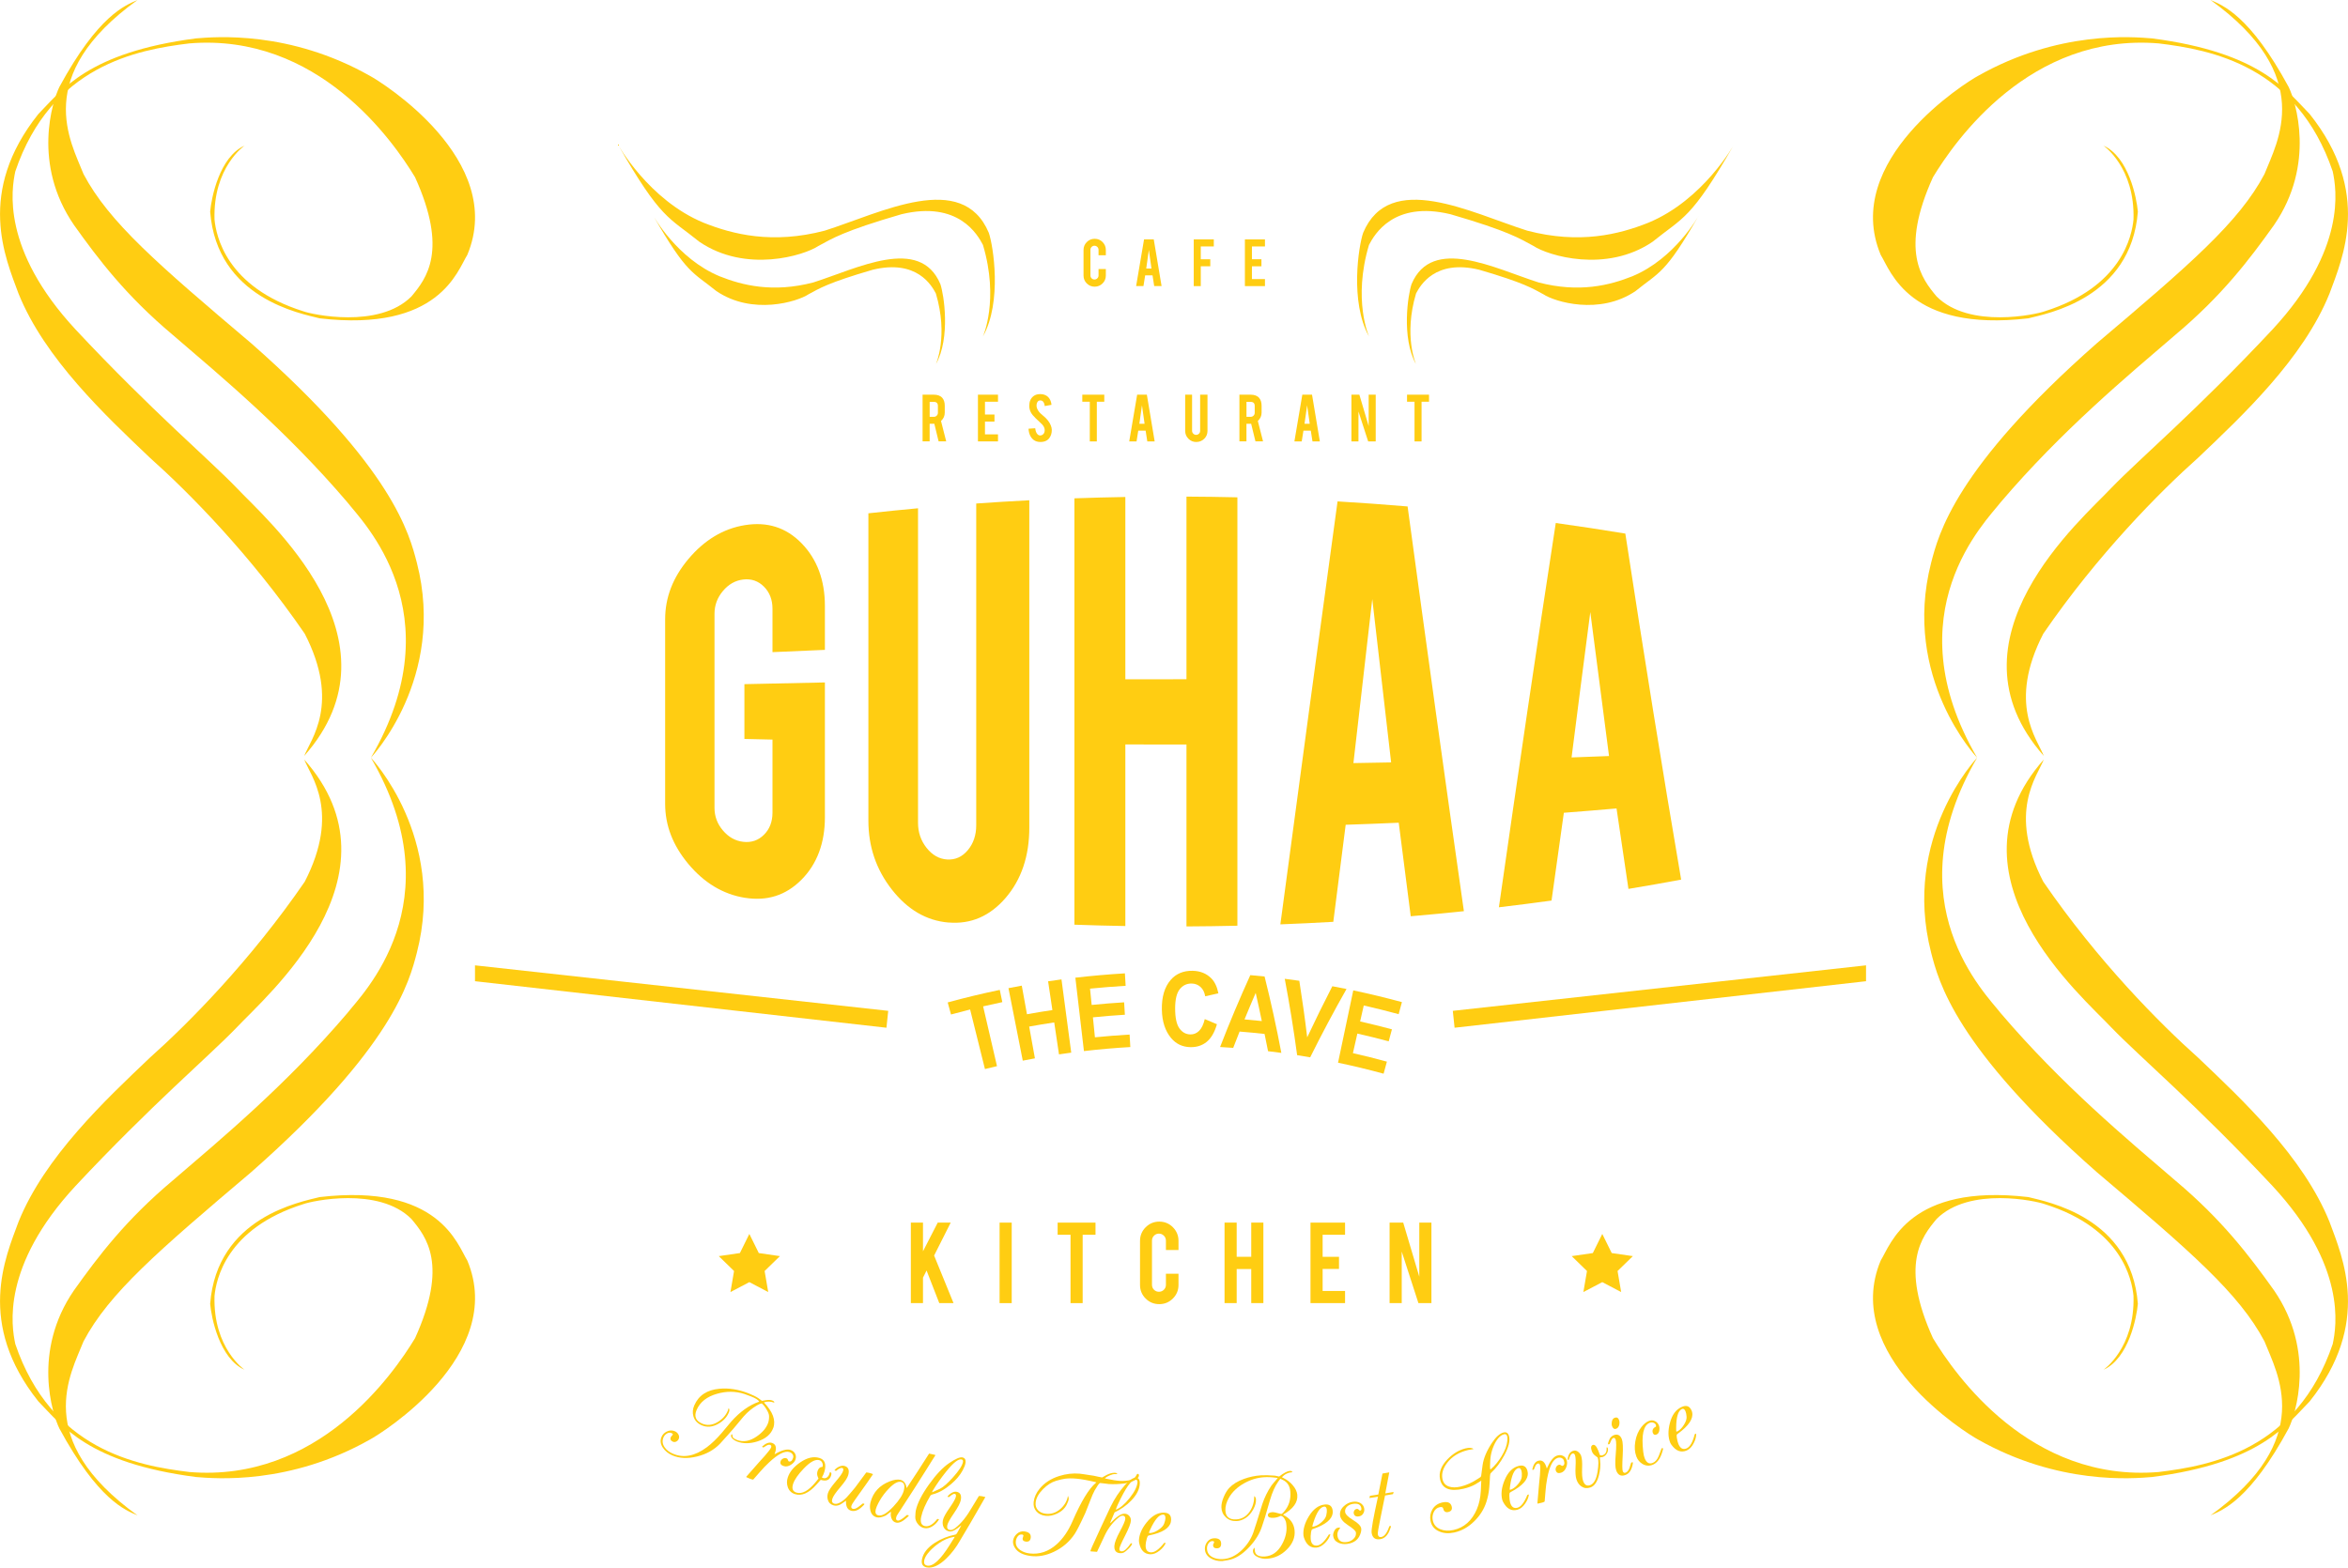 <?xml version="1.0" encoding="UTF-8"?>
<svg xmlns="http://www.w3.org/2000/svg" id="Layer_2" data-name="Layer 2" viewBox="0 0 1054.48 704.23">
  <defs>
    <style>
      .cls-1 {
        fill: #ffcd12;
        stroke-width: 0px;
      }
    </style>
  </defs>
  <g id="Layer_1-2" data-name="Layer 1">
    <g>
      <g>
        <path class="cls-1" d="M441.44,151.13s7.37-16.4,0-41.11c-2.38-4.51-10.93-19.96-36.59-13.78-26.14,7.6-31.13,10.93-37.31,14.26-6.42,4.28-32.55,12.36-53.47-1.9-13.78-11.17-17.11-9.74-36.59-43.72,0,0,13.78,24.95,38.5,35.17,13.07,5.23,30.89,9.74,54.42,3.56,25.43-8.08,61.78-27.21,73.66.95,2.02,5.82,6.06,31.01-2.61,46.57Z"></path>
        <path class="cls-1" d="M420.3,163.66s5.7-12.69,0-31.82c-1.84-3.49-8.46-15.45-28.33-10.67-20.23,5.89-24.1,8.46-28.88,11.04-4.97,3.31-25.2,9.57-41.39-1.47-10.67-8.65-13.24-7.54-28.33-33.85,0,0,10.67,19.31,29.8,27.22,10.12,4.05,23.91,7.54,42.12,2.76,19.68-6.25,47.83-21.06,57.02.74,1.56,4.51,4.69,24-2.02,36.05Z"></path>
      </g>
      <g>
        <path class="cls-1" d="M614.81,151.13s-7.37-16.4,0-41.11c2.38-4.51,10.93-19.96,36.59-13.78,26.14,7.6,31.13,10.93,37.31,14.26,6.42,4.28,32.55,12.36,53.47-1.9,13.78-11.17,17.11-9.74,36.59-43.72,0,0-13.78,24.95-38.5,35.17-13.07,5.23-30.89,9.74-54.42,3.56-25.43-8.08-61.78-27.21-73.66.95-2.02,5.82-6.06,31.01,2.61,46.57Z"></path>
        <path class="cls-1" d="M635.94,163.66s-5.7-12.69,0-31.82c1.84-3.49,8.46-15.45,28.33-10.67,20.23,5.89,24.1,8.46,28.88,11.04,4.97,3.31,25.2,9.57,41.39-1.47,10.67-8.65,13.24-7.54,28.33-33.85,0,0-10.67,19.31-29.8,27.22-10.12,4.05-23.91,7.54-42.12,2.76-19.68-6.25-47.83-21.06-57.02.74-1.56,4.51-4.69,24,2.02,36.05Z"></path>
      </g>
      <g>
        <path class="cls-1" d="M491.63,128.79c-1.4,0-2.58-.49-3.56-1.46-.97-.97-1.46-2.16-1.46-3.54v-11.5c0-1.39.49-2.57,1.47-3.55.98-.98,2.16-1.47,3.54-1.47s2.58.49,3.55,1.47,1.46,2.16,1.46,3.54v2.39h-3.28v-2.45c0-.51-.18-.94-.54-1.29s-.79-.54-1.29-.54-.92.18-1.28.54c-.35.36-.53.79-.53,1.29v11.52c0,.51.18.94.53,1.29s.78.53,1.28.53.94-.18,1.29-.53c.36-.35.54-.78.54-1.29v-2.89h3.28v2.92c0,1.4-.49,2.58-1.47,3.55-.98.97-2.16,1.46-3.53,1.46Z"></path>
        <path class="cls-1" d="M514.29,123.7l-.77,4.82h-3.29l3.56-20.99h4.36l3.51,20.99h-3.31l-.75-4.82h-3.3ZM515.94,112.35l-1.17,8.27h2.35l-1.17-8.27Z"></path>
        <path class="cls-1" d="M539.27,128.53h-3.16v-20.99h9.01v3.17h-5.85v5.75h4.27v3.17h-4.27v8.91Z"></path>
        <path class="cls-1" d="M559.08,128.53v-20.99h9.01v3.17h-5.85v5.75h4.27v3.17h-4.27v5.74h5.85v3.16h-9.01Z"></path>
      </g>
      <g>
        <path class="cls-1" d="M419.32,177.3c1.76,0,3.06.49,3.88,1.46.73.85,1.09,2.03,1.09,3.54v3.05c0,1.49-.56,2.74-1.69,3.76l2.34,9.17h-3.41l-1.93-7.93c-.09,0-.19.01-.29.01h-1.81v7.92h-3.17v-20.99h4.98ZM421.21,182.37c0-1.22-.6-1.83-1.8-1.83h-1.9v6.71h1.9c.5,0,.93-.18,1.28-.54.35-.36.52-.78.52-1.28v-3.06Z"></path>
        <path class="cls-1" d="M439.19,198.29v-20.99h9.01v3.17h-5.85v5.75h4.27v3.17h-4.27v5.74h5.85v3.16h-9.01Z"></path>
        <path class="cls-1" d="M472.36,193.08c.02,1.47-.36,2.72-1.14,3.75-.51.71-1.24,1.2-2.17,1.48-.51.16-1.09.24-1.76.24-1.24,0-2.27-.31-3.08-.92-.67-.51-1.21-1.19-1.61-2.05-.4-.86-.63-1.86-.69-2.99l3-.21c.14,1.22.46,2.1.98,2.65.38.41.81.61,1.3.59.69-.02,1.24-.36,1.66-1.01.21-.33.32-.79.32-1.39,0-.88-.4-1.75-1.19-2.61-.63-.59-1.57-1.48-2.82-2.66-1.05-1.01-1.79-1.92-2.22-2.73-.47-.91-.7-1.89-.7-2.95,0-1.91.64-3.36,1.92-4.34.79-.59,1.77-.89,2.95-.89s2.09.25,2.9.76c.62.39,1.12.94,1.51,1.64.38.7.62,1.51.7,2.42l-3.04.55c-.08-.86-.33-1.53-.74-2-.29-.35-.71-.53-1.25-.53-.58,0-1.02.26-1.32.77-.25.41-.37.93-.37,1.54,0,.96.42,1.94,1.24,2.94.31.38.78.82,1.4,1.33.74.61,1.22,1.04,1.46,1.29.78.78,1.38,1.55,1.81,2.31.2.35.36.68.48.99.3.74.46,1.42.47,2.01Z"></path>
        <path class="cls-1" d="M489.42,180.47h-3.36v-3.17h9.87v3.17h-3.35v17.83h-3.16v-17.83Z"></path>
        <path class="cls-1" d="M511.19,193.47l-.77,4.82h-3.29l3.56-20.99h4.36l3.51,20.99h-3.31l-.75-4.82h-3.3ZM512.85,182.11l-1.17,8.27h2.35l-1.17-8.27Z"></path>
        <path class="cls-1" d="M537.26,198.56c-1.39,0-2.57-.48-3.54-1.46s-1.46-2.15-1.46-3.53v-16.27h3.1v16.24c0,.5.18.92.54,1.28.36.35.78.53,1.28.53s.93-.18,1.28-.53c.35-.35.52-.78.52-1.28v-16.24h3.3v16.27c0,1.4-.49,2.59-1.47,3.54-.98.96-2.17,1.44-3.56,1.44Z"></path>
        <path class="cls-1" d="M561.61,177.3c1.76,0,3.06.49,3.88,1.46.73.85,1.09,2.03,1.09,3.54v3.05c0,1.49-.56,2.74-1.69,3.76l2.34,9.17h-3.41l-1.93-7.93c-.09,0-.19.01-.29.01h-1.82v7.92h-3.16v-20.99h4.98ZM563.49,182.37c0-1.22-.6-1.83-1.8-1.83h-1.9v6.71h1.9c.5,0,.93-.18,1.28-.54.35-.36.52-.78.52-1.28v-3.06Z"></path>
        <path class="cls-1" d="M585.37,193.47l-.77,4.82h-3.29l3.56-20.99h4.36l3.51,20.99h-3.31l-.75-4.82h-3.3ZM587.02,182.11l-1.17,8.27h2.35l-1.17-8.27Z"></path>
        <path class="cls-1" d="M610.48,177.3l4.19,14.1v-14.1h3.16v20.99h-3.39l-4.36-13.44v13.44h-3.16v-20.99h3.56Z"></path>
        <path class="cls-1" d="M635.26,180.47h-3.36v-3.17h9.87v3.17h-3.35v17.83h-3.16v-17.83Z"></path>
      </g>
      <g>
        <path class="cls-1" d="M414.51,573.98v11.42h-5.45v-36.16h5.45v12.89l6.62-12.89h5.83l-7.45,14.79,8.72,21.37h-6.4l-5.71-14.65-1.61,3.23Z"></path>
        <path class="cls-1" d="M454.36,585.4h-5.45v-36.16h5.45v36.16Z"></path>
        <path class="cls-1" d="M480.77,554.69h-5.79v-5.45h17.01v5.45h-5.77v30.71h-5.45v-30.71Z"></path>
        <path class="cls-1" d="M520.62,585.86c-2.4,0-4.45-.84-6.12-2.52s-2.52-3.71-2.52-6.11v-19.8c0-2.39.85-4.43,2.54-6.12,1.69-1.68,3.73-2.53,6.11-2.53s4.45.85,6.12,2.54c1.67,1.69,2.51,3.73,2.51,6.11v4.12h-5.65v-4.22c0-.87-.31-1.62-.92-2.23-.62-.61-1.36-.92-2.23-.92s-1.59.31-2.2.92c-.61.62-.91,1.36-.91,2.23v19.84c0,.87.3,1.61.91,2.22.61.61,1.34.91,2.2.91s1.62-.3,2.23-.91c.62-.61.92-1.35.92-2.22v-4.98h5.65v5.04c0,2.41-.85,4.44-2.54,6.12-1.69,1.67-3.72,2.51-6.09,2.51Z"></path>
        <path class="cls-1" d="M555.39,570.09v15.3h-5.45v-36.16h5.45v15.36h6.54v-15.36h5.45v36.16h-5.45v-15.3h-6.54Z"></path>
        <path class="cls-1" d="M588.54,585.4v-36.16h15.52v5.45h-10.07v9.91h7.35v5.45h-7.35v9.89h10.07v5.45h-15.52Z"></path>
        <path class="cls-1" d="M630.18,549.24l7.22,24.28v-24.28h5.45v36.16h-5.84l-7.5-23.15v23.15h-5.45v-36.16h6.13Z"></path>
      </g>
      <g>
        <path class="cls-1" d="M347.25,641.49c-1,2.8-3.33,4.83-7.03,6.02-3.43,1.09-6.53,1.1-9.28.04-.73-.28-1.35-.67-1.87-1.15-.68-.63-.91-1.23-.69-1.8.1-.25.24-.33.43-.26.06.02.11.22.14.61.04.38.1.63.19.75.3.42.91.81,1.83,1.17,2.82,1.09,5.81.55,8.9-1.6,2.59-1.79,4.27-3.8,5.07-5.99.33-.91.48-1.97.45-3.17-.02-.77-.42-1.79-1.2-3.05-.72-1.2-1.42-2.07-2.11-2.61-.46.05-1.14.33-2.04.84-2.27,1.33-4.3,3-6.07,5.02-1.02,1.25-2.57,3.11-4.66,5.58-1.1,1.28-3.07,3.51-5.96,6.67-2.68,2.79-6.15,4.74-10.44,5.77-4.16,1.01-7.84.82-10.97-.54-1.78-.77-3.17-1.89-4.18-3.34-1.18-1.69-1.39-3.37-.64-5.03.44-.99,1.2-1.75,2.25-2.3,1.26-.64,2.49-.69,3.72-.15.73.32,1.26.82,1.61,1.49.35.67.38,1.33.09,2-.2.47-.56.84-1.07,1.12-.51.27-1.02.3-1.52.08-1.04-.46-1.35-1.18-.92-2.15.04-.09.19-.26.44-.52.25-.26.42-.45.49-.56-.14-.31-.33-.52-.58-.63-.73-.32-1.46-.25-2.21.23-.64.4-1.12.94-1.43,1.64-.69,1.54-.52,3.06.54,4.55.84,1.19,2.06,2.13,3.64,2.81,4.76,2.07,9.9,1.11,15.26-2.89,2.15-1.6,4.36-3.73,6.64-6.37.93-1.14,2.35-2.83,4.25-5.08,3.97-4.49,8.16-7.49,12.59-9.01-.29-.76-1.54-1.56-3.75-2.41-1.14-.44-2.1-.8-2.87-1.06-4.01-1.28-8.09-1.3-12.29-.08-4.54,1.29-7.61,3.68-9.15,7.26-1.24,2.86-.4,4.93,2.53,6.16,2.24.94,4.58.69,6.98-.77,2.17-1.31,3.67-3.03,4.52-5.14.14-.35.25-.7.32-1.04.45.34.49.97.12,1.89-.83,2.06-2.37,3.76-4.66,5.09-2.57,1.49-5.07,1.74-7.44.74-2-.84-3.27-2.2-3.81-4.07-.47-1.61-.34-3.25.39-4.92,1.97-4.51,5.73-6.95,11.24-7.46,4.25-.4,8.57.28,13,2.01,2.01.79,3.53,1.53,4.57,2.25.35.25.88.65,1.59,1.18.41-.07,1.02-.17,1.83-.32,1.12-.17,2.03-.13,2.73.13.72.26,1.04.59.96.99-1.61-.59-3.16-.63-4.67-.12,4,4.21,5.45,8.02,4.21,11.51Z"></path>
        <path class="cls-1" d="M357.27,655.61c-.3.92-.99,1.72-2.06,2.41-1.15.74-2.26.93-3.32.57-1.23-.42-1.67-1.15-1.31-2.19.16-.47.5-.84,1.02-1.13.52-.28,1.03-.34,1.54-.17.37.12.61.37.72.75.11.38.24.59.37.64.86.29,1.5-.23,1.94-1.54.18-.54.11-1.06-.19-1.56-.31-.5-.76-.85-1.36-1.05-2.14-.72-5.21.85-9.28,4.67-1.43,1.33-2.77,2.73-4.03,4.19-.99,1.14-1.99,2.27-2.99,3.41-.15.11-.53.05-1.15-.17-.22-.08-.54-.22-.98-.41-.43-.2-.76-.34-.97-.42-.07-.05-.09-.13-.04-.26,1.9-2.13,3.79-4.28,5.66-6.43.59-.66,1.48-1.65,2.68-2.97,1.65-1.87,2.58-3.12,2.8-3.75.2-.55.04-.92-.46-1.1-.52-.18-1.14-.03-1.87.47-.73.49-1.17.71-1.33.66-.17-.06-.31-.19-.41-.39,1.71-1.54,3.21-2.08,4.51-1.62,1.82.64,2.18,2.33,1.07,5.08,3.2-1.82,5.57-2.48,7.17-1.94.98.33,1.68.89,2.09,1.69.41.8.47,1.65.17,2.57Z"></path>
        <path class="cls-1" d="M373.25,662.83c-.61,2.07-2.17,2.74-4.67,1.96-.64.72-1.28,1.44-1.92,2.15-3.39,3.81-6.62,5.23-9.62,4.27-1.6-.51-2.68-1.56-3.24-3.14-.5-1.42-.5-2.88,0-4.38.85-2.56,2.73-4.8,5.6-6.76,3.12-2.12,5.98-2.78,8.63-1.96,2.38.74,3.13,2.74,2.24,6.04-.27.97-.65,1.85-1.15,2.65.09.08.19.16.28.23.89.33,1.64.19,2.24-.4.5-.46.84-1.15,1.02-2.04.05-.09.16-.1.33-.05.41.12.5.59.26,1.41ZM369.39,658.94c.21-.53.17-1.12-.09-1.75-.26-.63-.68-1.04-1.27-1.22-1.81-.56-4.14.69-7.05,3.73-2.55,2.65-4.16,4.95-4.8,6.92-.67,2.06-.18,3.36,1.48,3.89,2.5.8,5.41-.77,8.67-4.72.72-.87,1.14-1.39,1.25-1.55-.1-.25-.25-.64-.45-1.18-.22-.68-.21-1.41.02-2.17.38-1.25,1.13-1.9,2.23-1.94Z"></path>
        <path class="cls-1" d="M392.07,662.25c-.81,1.24-3.46,5.1-8.1,11.52-.93,1.29-1.47,2.21-1.61,2.74-.19.7.04,1.14.68,1.31.62.17,1.46-.13,2.51-.91.27-.21.93-.71,1.98-1.53.22.06.44.12.66.17-.04.14-.07.28-.11.41-.03.01-.33.31-.91.88-1.68,1.64-3.32,2.25-4.92,1.82-1.66-.45-2.43-1.95-2.31-4.5-1.45,1.02-2.34,1.61-2.67,1.77-1,.49-1.97.6-2.9.33-1.37-.39-2.24-1.24-2.6-2.53-.27-.95-.25-1.92.04-2.92.35-1.2,1.53-2.95,3.5-5.25,1.97-2.3,3.07-3.89,3.31-4.75.22-.77.1-1.21-.34-1.34-.64-.18-1.57.25-2.79,1.3-.25-.07-.51-.15-.76-.22.4-.65,1.07-1.2,2.01-1.65.93-.45,1.77-.57,2.51-.36,1.75.5,2.31,1.88,1.68,4.14-.34,1.22-1.53,3.03-3.57,5.41-2.05,2.38-3.26,4.15-3.6,5.34-.32,1.11,0,1.81.97,2.08.8.23,1.86-.06,3.15-.89.87-.56,1.67-1.23,2.38-2,.72-.77,1.96-2.2,3.7-4.3,1.18-1.61,2.87-3.88,5.06-6.84.28-.04.81.04,1.57.24.63.16,1.12.33,1.47.5Z"></path>
        <path class="cls-1" d="M420.02,653.92c.04-.39-5.27,8.64-17.06,26.61-.23.36-.4.75-.5,1.2-.18.76.05,1.21.68,1.35.71.16,2.11-.67,4.18-2.52.26.06.53.12.79.18-.02.11-.05.22-.07.33-.11.09-.37.34-.8.73-1.91,1.77-3.52,2.5-4.82,2.2-1-.23-1.69-.89-2.08-1.97-.35-.96-.4-1.91-.16-2.85-.22.03-.59.26-1.13.7-.66.54-1.12.87-1.36.99-1.62.76-2.94,1.01-3.95.76-1.52-.38-2.48-1.42-2.86-3.12-.27-1.22-.25-2.43.06-3.63,1.16-4.52,4.06-7.63,8.62-9.4,1.94-.76,3.54-.99,4.81-.69,1.51.36,2.45,1.59,2.82,3.7,3.42-5.14,6.77-10.3,10.06-15.5.91.2,1.81.39,2.72.59,0,.02,0,.03.02.03.04.09.05.19.02.32ZM405.95,669.35c.49-2.11.06-3.32-1.28-3.63-1.42-.33-3.21.64-5.42,2.92-1.65,1.69-3.02,3.48-4.11,5.38-.15.26-.38.67-.69,1.24-.58,1.14-.96,2.07-1.14,2.77-.38,1.53,0,2.43,1.13,2.72,1.64.4,3.92-.92,6.79-3.98,2.7-2.89,4.26-5.37,4.73-7.4Z"></path>
        <path class="cls-1" d="M433.56,657.43c-.14.78-.55,1.82-1.23,3.1-1.14,2.15-2.92,4.26-5.36,6.32-2.76,2.33-5.5,3.83-8.21,4.49-.26.06-.55.21-.87.46-2.21,3.73-3.62,6.93-4.18,9.6-.52,2.43.05,3.83,1.7,4.17,1.73.36,3.59-.72,5.54-3.23.26.05.53.1.79.16-.7,1.22-1.61,2.21-2.71,2.97-1.35.93-2.69,1.26-3.99.99-1.12-.23-2.08-.87-2.87-1.9-.79-1.03-1.16-2.08-1.12-3.14.06-1.46.14-2.41.23-2.83.72-3.34,2.72-7.23,5.92-11.72,3.16-4.43,6.18-7.64,9.1-9.62,2.81-1.9,4.76-2.76,5.89-2.55,1.21.23,1.67,1.13,1.38,2.72ZM432.44,656.85c.14-.73-.08-1.14-.64-1.25-1.45-.27-3.7,1.55-6.84,5.43-2.25,2.78-4.31,5.7-6.16,8.77-.06.1-.15.3-.25.59.1,0,1.29-.52,3.54-1.57,1.41-.67,3.39-2.39,5.92-5.19,2.68-2.98,4.14-5.25,4.42-6.78Z"></path>
        <path class="cls-1" d="M442.52,672.53c-.93,1.58-2.2,3.81-3.83,6.67-.99,1.73-1.99,3.46-2.99,5.18-.88,1.43-2.36,3.96-4.5,7.59-1.76,3.12-3.8,5.81-6.12,8.06-3.32,3.24-6.32,4.6-8.91,4.09-1.83-.37-2.53-1.6-2.1-3.71.57-2.79,2.52-5.23,5.78-7.35,2.8-1.79,5.9-3.02,9.33-3.71.22-.04.49-.36.83-.98.33-.61.79-1.45,1.38-2.5.11-.22.23-.44.34-.66-2.38,2.06-4.19,2.97-5.37,2.75-1.23-.23-2.09-.87-2.59-1.91-.44-.91-.54-1.96-.31-3.13.23-1.19,1.23-3.02,2.97-5.5,1.74-2.48,2.68-4.17,2.85-5.07.14-.77-.03-1.19-.53-1.29-.46-.09-1.31.41-2.57,1.48-.23-.04-.46-.09-.69-.13.35-.63.95-1.19,1.79-1.7.85-.51,1.61-.69,2.31-.56,1.66.31,2.3,1.53,1.91,3.68-.23,1.29-1.25,3.27-3.06,5.92-1.82,2.65-2.84,4.49-3.03,5.51-.22,1.18.16,1.86,1.14,2.04.74.14,1.57-.16,2.51-.9,2.63-2.05,5.2-5.26,7.68-9.62.7-1.23,1.66-2.8,2.86-4.71.23-.06.73-.02,1.48.1.55.09,1.03.21,1.44.35ZM428.78,690.36c-.22.04-.44.07-.66.11-2.21.39-4.4,1.34-6.59,2.88-2.04,1.44-3.69,2.97-4.94,4.6-.82,1.06-1.33,2.08-1.53,3.06-.26,1.3.18,2.07,1.34,2.3,2.54.51,6-2.62,10.2-9.41,1.21-1.96,1.81-2.9,1.8-2.83.13-.24.26-.47.38-.71Z"></path>
        <path class="cls-1" d="M511.51,662.72c-.04,1.04-.96,1.94-2.77,2.68-1.16.47-2.26.78-3.31.94-2.59.37-5.09.48-7.51.33-.24-.01-.81-.09-1.73-.22-.59-.07-1.17-.13-1.76-.2-.16-.01-.31-.02-.47-.03-.45.25-1.22,1.35-2.34,3.29-.54.95-1.26,2.61-2.16,4.98-1.1,2.88-1.79,4.62-2.06,5.21-2.27,4.94-3.86,8.04-4.71,9.32-2.36,3.55-5.51,6.27-9.45,8.12-3.5,1.65-6.91,2.27-10.2,1.88-3.58-.43-6.01-1.69-7.27-3.73-.68-1.09-.94-2.13-.81-3.13.16-1.21.74-2.25,1.72-3.13.98-.88,2.1-1.24,3.36-1.08,2.1.27,3.05,1.2,2.86,2.82-.16,1.34-.89,1.93-2.19,1.77-1.07-.13-1.55-.63-1.44-1.49.01-.09.08-.32.21-.68.1-.29.14-.52.12-.69-.08-.18-.3-.29-.64-.34-.78-.1-1.42.2-1.93.9-.43.57-.7,1.25-.8,2.02-.22,1.67.43,3.04,1.98,4.1,1.18.8,2.56,1.3,4.14,1.49,4.44.53,8.54-.84,12.19-4.1,2.85-2.54,5.23-6.01,7.13-10.39,3.86-8.86,7.33-14.63,10.55-17.29,0,.11.03.05.1-.19-3.64-.87-6.58-1.42-8.84-1.62-1.99-.18-3.73-.17-5.23.03-.98.13-2.28.44-3.92.92-2.08.62-4.04,1.87-5.9,3.74-1.96,1.97-3.08,3.95-3.32,5.95-.17,1.42.17,2.58,1.03,3.5.86.91,2.04,1.46,3.55,1.62,2.39.27,4.59-.46,6.56-2.18,1.84-1.62,2.96-3.58,3.37-5.87.26.6.38,1.09.34,1.49-.05.49-.32,1.26-.82,2.3-.85,1.79-2.29,3.18-4.32,4.15-1.82.88-3.58,1.23-5.27,1.04-1.77-.2-3.16-.88-4.15-2.04-.99-1.16-1.38-2.57-1.18-4.23.25-2.07,1.13-4.01,2.6-5.82,2.18-2.69,5.13-4.6,8.85-5.78,3.09-.98,6.18-1.33,9.29-1.06-.21-.02.35.06,1.68.23,1.57.21,3.12.44,4.64.71.33.08.97.22,1.94.43.77.17,1.25.26,1.42.27.02,0,.12.03.29.08.35-.22,1.03-.61,2.04-1.15,1.41-.71,2.67-1.03,3.77-.97.5.03.88.16,1.12.4-.18.14-.49.2-.92.18-.02,0-.04,0-.06,0-.25-.01-.45,0-.59.02-.23.04-.45.09-.68.13-1.63.51-2.77,1.11-3.42,1.79.14,0,.31.05.52.12,2.74.59,4.85.92,6.32.99,1.6.08,3.2-.05,4.78-.4.75-.18,1.45-.65,2.11-1.42.15-.28.39-.68.72-1.2.2-.09.33-.13.38-.13.31.01.46.23.44.64Z"></path>
        <path class="cls-1" d="M511.87,666.52c-.09,2.5-1.38,5.06-3.91,7.65-2.1,2.15-4.57,3.9-7.4,5.23-.14.26-.77,1.75-1.92,4.48.01.11.03.23.04.34,2.73-2.88,4.84-4.3,6.41-4.22.82.04,1.5.36,2.04.97.54.61.79,1.32.76,2.11-.05,1.18-.9,3.42-2.58,6.71-1.69,3.29-2.57,5.29-2.6,5.99-.04.72.3,1.1,1,1.13,1.1.05,2.47-1.13,4.1-3.55.21-.09.37-.13.47-.12.08.08.12.18.11.29-.02.42-.52,1.13-1.51,2.13-.91.91-1.63,1.51-2.16,1.78-.43.23-.97.33-1.63.29-1.87-.09-2.74-1.18-2.63-3.25.08-1.44.92-3.62,2.5-6.55,1.58-2.93,2.37-4.81,2.4-5.62.04-.91-.32-1.38-1.08-1.42-.58-.03-1.22.24-1.92.82-2.51,2.06-4.51,4.58-5.99,7.57-.66,1.44-1.88,4.06-3.7,7.85-.93-.06-1.86-.13-2.8-.2-.1,0-.15-.12-.13-.35.02-.27.92-2.27,2.66-6.03.36-.81,1.03-2.26,1.98-4.33.95-2.08,2.41-5.16,4.34-9.27,1.8-3.7,3.97-6.97,6.51-9.83,1.99-2.24,3.64-3.34,4.96-3.29,1.19.05,1.75.94,1.69,2.68ZM510.84,665.86c.05-.74-.24-1.12-.87-1.14-1.88-.07-4.48,3.67-7.98,11.2-.48,1.02-.77,1.78-.88,2.29,1.91-.71,4-2.47,6.22-5.27,2.22-2.8,3.38-5.17,3.51-7.08Z"></path>
        <path class="cls-1" d="M525.95,682.67c-.02,2.98-2.58,5.2-7.72,6.57-.53.14-1.1.27-1.69.39-.21.01-.46.08-.76.19-.3.11-.54.53-.73,1.25-.34,1.26-.53,2.28-.55,3.06-.06,2.11.77,3.19,2.49,3.23,1.59.04,3.56-1.37,5.84-4.24.24,0,.47,0,.71,0-.53,1.24-1.44,2.39-2.74,3.43-1.43,1.15-2.81,1.71-4.14,1.68-2.74-.07-4.44-1.83-5.08-5.25-.07-.36-.1-.65-.09-.86.09-2.73,1.27-5.46,3.47-8.21,2.37-2.97,4.93-4.43,7.71-4.39,2.2.03,3.3,1.07,3.28,3.14ZM523.39,682.01c.01-1.06-.32-1.6-1-1.61-1.83-.03-3.73,2.17-5.78,6.6-.43.92-.64,1.46-.62,1.64.33.05.64.05.95,0,1.11-.16,2.26-.66,3.45-1.49,1.28-.87,2.08-1.77,2.42-2.69.38-1.02.57-1.83.58-2.44Z"></path>
        <path class="cls-1" d="M582.6,671.6c.31,3.23-1.76,6.18-6.28,8.78,0,.05-.01.1-.02.14,3.1,1.55,4.81,3.87,5.1,6.99.28,3.1-.85,5.96-3.45,8.55-2.52,2.55-5.53,3.95-8.98,4.18-1.29.09-2.56-.12-3.8-.62-1.58-.63-2.4-1.56-2.47-2.79-.03-.63.21-1.15.72-1.58.01.22.02.44.04.65.03.15.05.33.06.54.11,2.03,1.64,2.96,4.57,2.77,3.22-.21,5.8-2.05,7.68-5.49,1.56-2.85,2.2-5.61,1.98-8.27-.08-.98-.18-1.62-.28-1.92-.54-1.54-1.3-2.4-2.31-2.58-.95.51-1.98.81-3.09.89-1.71.13-2.6-.24-2.66-1.09-.06-.87.61-1.35,2.01-1.45.58-.04,1.9.24,3.96.84.26-.02.68-.36,1.25-1.02,2.23-2.55,3.16-5.58,2.85-9.07-.22-2.48-1.3-4.19-3.23-5.15-.14-.06-.56-.27-1.26-.61-.32.46-.65.91-.98,1.36-1.43,2-2.65,4.75-3.67,8.24-.44,1.59-1.17,4.11-2.19,7.54-.25.76-.68,2.08-1.29,3.96-1.01,3.3-2.93,6.49-5.78,9.55-3.17,3.42-6.4,5.39-9.62,5.92-.86.14-1.72.29-2.58.43-2,.06-3.76-.38-5.26-1.31-1.65-1.05-2.48-2.46-2.51-4.22-.02-1.18.36-2.25,1.14-3.22.78-.97,1.79-1.48,3.04-1.51,2.03-.05,3.06.72,3.12,2.33.04,1.42-.57,2.15-1.85,2.19-1.18.03-1.78-.48-1.8-1.52,0-.06.08-.25.25-.59.17-.34.25-.54.25-.62,0-.36-.28-.53-.81-.52-.74.02-1.35.41-1.82,1.18-.4.67-.59,1.38-.58,2.12.03,1.75.82,3.04,2.38,3.88,1.24.67,2.75.99,4.52.93,3.16-.1,6.18-1.54,8.99-4.31,2.61-2.58,4.4-5.6,5.38-9.06.04-.1.4-1.19,1.07-3.28.54-1.8,1.39-4.5,2.51-8.09.99-2.96,2.35-5.72,4.08-8.29.34-.5,1.3-1.63,2.87-3.4-.18-.02-.5-.08-.95-.15-1.92-.25-3.69-.32-5.31-.21-3.1.21-6.08,1.14-8.98,2.79-3,1.71-5.23,3.84-6.7,6.41-1.12,1.95-1.65,3.84-1.59,5.68.1,2.83,1.69,4.2,4.78,4.06,2.58-.11,4.66-1.32,6.2-3.61,1.32-1.99,1.97-4.28,1.98-6.87.48.37.74.85.77,1.44.09,1.42-.33,2.96-1.26,4.62-.93,1.66-2.04,2.91-3.33,3.76-1.35.89-2.72,1.36-4.12,1.42-1.92.08-3.53-.48-4.81-1.68-1.28-1.2-1.95-2.7-2-4.5-.04-1.33.29-2.85,1-4.56.71-1.71,1.53-3.08,2.47-4.11,1.61-1.71,3.81-3.07,6.62-4.09,2.48-.91,5.04-1.44,7.71-1.62,1.58-.1,3.65-.05,6.23.15.18.02.82.16,1.91.39,2.03-1.57,3.61-2.42,4.78-2.52.58-.05.98.14,1.2.58-1.85.1-3.44.84-4.77,2.25.29.15.54.28.77.39,1.54.75,2.88,1.78,4.03,3.1,1.28,1.46,2,2.96,2.15,4.49Z"></path>
        <path class="cls-1" d="M598.51,678.58c.36,2.95-1.88,5.49-6.8,7.52-.51.21-1.06.41-1.63.6-.2.04-.44.14-.73.29-.28.15-.47.6-.56,1.33-.18,1.3-.23,2.33-.15,3.11.21,2.1,1.18,3.06,2.89,2.88,1.59-.17,3.35-1.82,5.25-4.97.23-.03.47-.06.7-.08-.36,1.3-1.12,2.56-2.28,3.76-1.27,1.33-2.57,2.06-3.89,2.2-2.73.29-4.65-1.23-5.73-4.54-.12-.35-.18-.63-.2-.84-.26-2.72.55-5.58,2.37-8.59,1.97-3.25,4.31-5.03,7.08-5.36,2.19-.26,3.42.63,3.67,2.69ZM595.88,678.27c-.12-1.06-.53-1.54-1.21-1.46-1.82.21-3.42,2.64-4.88,7.3-.31.97-.44,1.54-.41,1.7.33,0,.64-.04.94-.13,1.08-.3,2.16-.95,3.24-1.93,1.16-1.03,1.84-2.02,2.05-2.99.24-1.06.33-1.89.26-2.5Z"></path>
        <path class="cls-1" d="M612.67,677.74c.12.81-.04,1.55-.47,2.21-.45.72-1.1,1.14-1.95,1.26-1.37.2-2.14-.31-2.31-1.51-.06-.41.05-.81.32-1.19.27-.38.63-.61,1.07-.67.38-.05.67.07.88.36.21.3.44.43.7.39.4-.06.56-.41.46-1.06-.26-1.62-1.47-2.27-3.65-1.96-1.08.15-1.96.53-2.65,1.14-.78.7-1.11,1.54-.98,2.52.14,1.04,1.32,2.25,3.58,3.62,2.26,1.37,3.49,2.64,3.66,3.83.07.47.01,1.04-.16,1.7-.8,3.02-2.85,4.76-6.12,5.19-1.55.2-2.91.01-4.09-.57-1.34-.66-2.08-1.67-2.24-3.02-.08-.68.08-1.41.48-2.21.43-.89.99-1.38,1.68-1.47.28-.04.57-.07.85-.11.02.12.03.24.05.37-.9,1.03-1.29,2.11-1.15,3.24.28,2.28,1.7,3.27,4.25,2.93,1.17-.15,2.18-.64,3.02-1.47.84-.82,1.18-1.76,1.04-2.82-.1-.73-1.28-1.81-3.51-3.25-2.23-1.44-3.42-2.91-3.61-4.4-.2-1.58.38-2.99,1.75-4.22,1.18-1.08,2.5-1.72,3.98-1.92,1.26-.18,2.36,0,3.31.51,1.04.58,1.65,1.44,1.82,2.59Z"></path>
        <path class="cls-1" d="M625.86,670.21c-.07.44-.16.78-.29,1-1.18.21-2.37.41-3.55.61-.67,3.43-1.37,6.86-2.09,10.29-.85,4.18-1.26,6.55-1.16,7.14.15.96.65,1.37,1.52,1.23,1.42-.22,2.65-1.86,3.67-4.89.2-.03.41-.07.61-.1.09.16.11.3.07.42-.07.19-.19.5-.34.95-.91,2.73-2.39,4.26-4.43,4.58-2.24.35-3.53-.6-3.87-2.83-.23-1.46.8-6.88,2.85-16.26-1.29.21-2.58.41-3.87.61.08-.24.18-.57.27-.99,1.25-.19,2.5-.39,3.75-.59.64-3.14,1.26-6.28,1.87-9.42,1.01-.17,2.03-.34,3.04-.52-.58,3.14-1.17,6.29-1.78,9.43,1.25-.21,2.49-.42,3.74-.64Z"></path>
        <path class="cls-1" d="M677.69,645.14c.58,2.04-.12,4.96-2.17,8.73-1.78,3.26-3.71,5.81-5.76,7.64-.1.1-.25.29-.45.56-.13.48-.2,1.43-.24,2.85-.02.42-.1,1.5-.24,3.26-.18,2.26-.63,4.48-1.34,6.65-1.04,3.17-2.82,6.01-5.34,8.5-2.69,2.68-5.72,4.39-9.04,5.11-2.52.55-4.78.39-6.74-.47-2.18-.93-3.48-2.51-3.92-4.72-.38-1.9-.09-3.63.84-5.19,1-1.66,2.5-2.69,4.5-3.12,2.4-.51,3.79.12,4.19,1.92.29,1.3-.27,2.1-1.66,2.4-.89.19-1.54-.09-1.95-.83-.07-.32-.2-.7-.41-1.16-.31-.27-.76-.33-1.36-.21-1.29.27-2.2,1.05-2.76,2.34-.5,1.13-.63,2.32-.38,3.56.39,1.92,1.53,3.27,3.43,4.03,1.7.69,3.65.81,5.84.33,4.77-1.04,8.31-4.17,10.52-9.33,1.02-2.39,1.62-5.16,1.79-8.29.06-.87.13-2.39.2-4.54-.56.37-1.48.95-2.78,1.71-1.46.8-3.2,1.45-5.24,1.92-6.09,1.41-9.59-.05-10.48-4.22-.66-3.06.47-6.05,3.31-9.01,2.47-2.56,5.17-4.19,8.15-4.92,1.67-.4,2.87-.3,3.61.31-1.27.2-2.11.35-2.51.44-4.09,1-7.21,2.91-9.39,5.77-1.83,2.41-2.56,4.78-2.13,7.12.33,1.79,1.32,2.98,3,3.54,1.43.46,3.14.47,5.13,0,2.59-.6,5.25-1.8,7.97-3.6.36-.23.73-.48,1.12-.78.16-.2.26-.63.3-1.31,0-.1.18-1.41.53-3.95.44-3.15,1.87-6.5,4.25-10.08,1.72-2.58,3.4-4.1,5.08-4.57,1.28-.36,2.13.16,2.52,1.57ZM676.88,645.22c-.23-.8-.72-1.1-1.48-.89-1.74.49-3.24,2.19-4.53,5.1-.61,1.38-1.06,2.84-1.34,4.36-.11.6-.2,1.4-.27,2.4-.14,2.08-.13,3.39.03,3.93.12-.07.23-.14.35-.21,1.77-1.54,3.34-3.46,4.73-5.77,1.52-2.5,2.36-4.76,2.55-6.79.1-.97.08-1.69-.05-2.14Z"></path>
        <path class="cls-1" d="M685.95,660.66c.83,2.86-1,5.73-5.57,8.53-.48.29-.98.58-1.53.86-.19.07-.42.21-.67.4-.26.2-.37.66-.34,1.4.03,1.31.15,2.34.35,3.09.55,2.03,1.66,2.83,3.33,2.37,1.55-.42,3.04-2.34,4.42-5.76.23-.07.46-.13.69-.2-.16,1.35-.71,2.71-1.67,4.08-1.05,1.52-2.22,2.45-3.52,2.8-2.67.73-4.81-.47-6.42-3.56-.17-.33-.28-.59-.34-.79-.69-2.64-.35-5.6.99-8.86,1.44-3.53,3.48-5.67,6.19-6.44,2.14-.61,3.5.07,4.08,2.06ZM683.29,660.77c-.29-1.02-.77-1.44-1.43-1.25-1.78.5-2.98,3.16-3.68,8-.15,1.01-.2,1.59-.13,1.75.33-.05.63-.14.92-.28,1.02-.48,1.99-1.29,2.91-2.43.98-1.2,1.5-2.3,1.56-3.28.07-1.09.02-1.92-.14-2.51Z"></path>
        <path class="cls-1" d="M703.61,656.02c.3.92.22,1.97-.23,3.16-.49,1.28-1.27,2.09-2.33,2.42-1.24.39-2.02.06-2.35-.99-.15-.47-.1-.97.15-1.51.25-.54.63-.88,1.14-1.05.37-.12.71-.06,1.02.18.31.24.54.34.68.29.86-.28,1.08-1.07.65-2.39-.18-.54-.53-.92-1.08-1.15-.54-.22-1.12-.24-1.72-.05-2.15.69-3.69,3.76-4.71,9.25-.36,1.92-.62,3.84-.75,5.76-.12,1.5-.25,3.01-.38,4.51-.06.18-.4.36-1.02.54-.22.07-.56.15-1.03.24-.46.1-.81.18-1.03.24-.08,0-.15-.06-.18-.18.26-2.84.51-5.69.74-8.53.08-.88.22-2.2.39-3.98.22-2.48.22-4.04.03-4.68-.17-.56-.51-.77-1.01-.62-.52.16-.93.65-1.23,1.48-.29.83-.52,1.27-.68,1.31-.18.05-.36.03-.56-.07.46-2.25,1.35-3.58,2.67-3.97,1.84-.56,3.13.59,3.87,3.46,1.49-3.36,3.01-5.29,4.62-5.8.99-.32,1.88-.27,2.68.12.8.4,1.36,1.06,1.66,1.98Z"></path>
        <path class="cls-1" d="M722.02,650.47c.26.71.16,1.49-.31,2.34-.47.85-1.11,1.41-1.9,1.7-.25.09-.69.15-1.32.17,0,.44.04.98.12,1.62.23,2.01.05,4.18-.55,6.5-.77,3-2.05,4.81-3.82,5.41-1.49.51-2.83.36-3.99-.43-1.05-.69-1.8-1.74-2.26-3.15-.42-1.26-.55-3.17-.41-5.73.14-2.56.05-4.26-.23-5.13-.24-.72-.65-.98-1.23-.79-.6.2-1.11,1.12-1.54,2.76-.08.03-.19.04-.34.05-.15,0-.23.02-.25.02.22-2.23,1.04-3.58,2.49-4.06.85-.28,1.65-.09,2.42.57.58.5.98,1.08,1.2,1.73.38,1.11.53,2.96.42,5.54-.1,2.58.03,4.45.43,5.62.61,1.82,1.65,2.48,3.12,1.98,1.73-.59,2.88-2.67,3.42-6.24.45-2.93.46-4.99.04-6.17-.42-.32-.83-.63-1.25-.95-.65-.48-1.12-1.14-1.41-1.98-.53-1.52-.38-2.43.47-2.73.83-.29,1.62.51,2.39,2.42.29.7.53,1.35.7,1.96.3.36.75.43,1.34.22,1.32-.47,1.9-1.59,1.73-3.35.04-.06.09-.13.14-.23.23.1.37.21.41.33Z"></path>
        <path class="cls-1" d="M733.31,657.07c.04.11-.02.51-.17,1.22-.52,2.29-1.58,3.73-3.16,4.32-2,.74-3.38.06-4.14-2.03-.48-1.3-.54-3.72-.22-7.26.31-3.54.28-5.75-.05-6.63-.24-.64-.6-.87-1.08-.69-.38.14-.74.62-1.07,1.44-.33.82-.52,1.24-.55,1.25-.16.06-.33.12-.49.18-.08.01-.15-.05-.19-.17-.08-.21.04-.72.36-1.51.32-.79.58-1.29.79-1.49.49-.49.95-.81,1.37-.97,1.74-.65,2.96-.04,3.68,1.84.43,1.14.56,3.63.35,7.49-.22,3.86-.22,6.14.04,6.83.25.68.69.9,1.32.66.71-.26,1.28-.97,1.7-2.11.09-.28.35-1.07.75-2.37.19-.07.37-.14.56-.21.08-.01.15.05.21.19ZM727.09,637.87c.26.67.29,1.41.1,2.22-.22.9-.68,1.48-1.36,1.74-.84.32-1.46-.09-1.88-1.21-.18-.48-.21-1.09-.1-1.82.15-.99.57-1.62,1.29-1.89.92-.35,1.57-.03,1.95.96Z"></path>
        <path class="cls-1" d="M744.97,640.25c.27.65.35,1.38.25,2.21-.13,1.02-.56,1.68-1.27,1.97-.79.32-1.34.1-1.65-.68-.29-.7-.21-1.38.24-2.03.19-.28.57-.56,1.13-.83.06-.33.06-.58,0-.74-.21-.51-.6-.85-1.16-1.03-.56-.18-1.12-.16-1.67.07-2.8,1.15-3.73,5.44-2.88,12.94.13,1.19.35,2.17.65,2.93.8,2.05,2.01,2.76,3.62,2.12,1.14-.45,2.05-1.5,2.72-3.15.29-.75.71-1.88,1.27-3.38.16-.06.31-.13.47-.19.05.13.11.26.16.4.04.1-.07.58-.33,1.43-.93,3.05-2.37,4.96-4.3,5.73-1.61.64-3.16.5-4.64-.4-1.25-.78-2.14-1.86-2.67-3.24-.78-2.02-.94-4.31-.5-6.86.44-2.56,1.37-4.73,2.79-6.52,1.01-1.28,2.09-2.16,3.26-2.65.95-.39,1.84-.39,2.69,0,.85.39,1.46,1.03,1.83,1.92Z"></path>
        <path class="cls-1" d="M759.62,633.48c1.23,2.71-.21,5.83-4.4,9.27-.44.36-.91.71-1.41,1.08-.18.1-.39.27-.62.5-.23.23-.28.71-.15,1.44.21,1.29.47,2.3.77,3.01.83,1.94,2.05,2.56,3.66,1.87,1.49-.65,2.72-2.77,3.63-6.35.22-.1.44-.2.66-.29.03,1.36-.33,2.79-1.11,4.29-.84,1.66-1.89,2.75-3.13,3.29-2.57,1.11-4.88.24-6.91-2.59-.22-.3-.36-.55-.45-.74-1.06-2.52-1.12-5.5-.23-8.93.95-3.71,2.71-6.13,5.31-7.28,2.06-.92,3.51-.44,4.36,1.45ZM756.96,633.99c-.43-.97-.97-1.31-1.61-1.03-1.71.76-2.55,3.57-2.59,8.46-.01,1.02.02,1.6.11,1.75.32-.1.61-.23.88-.41.96-.62,1.82-1.56,2.58-2.83.82-1.34,1.19-2.5,1.11-3.48-.08-1.09-.24-1.91-.49-2.46Z"></path>
      </g>
      <g>
        <path class="cls-1" d="M442.34,480.26c-2.22-8.92-4.44-17.84-6.66-26.76-2.87.71-5.73,1.46-8.59,2.24-.49-1.81-.99-3.61-1.48-5.42,7.75-2.12,15.55-4,23.39-5.63.38,1.83.76,3.66,1.14,5.5-2.88.6-5.75,1.23-8.62,1.9,2.08,8.95,4.16,17.91,6.23,26.86-1.81.42-3.62.85-5.42,1.3Z"></path>
        <path class="cls-1" d="M459.32,476.47c-2.14-10.85-4.28-21.71-6.42-32.56,1.99-.39,3.98-.77,5.98-1.13.78,4.28,1.55,8.57,2.33,12.85,3.8-.69,7.6-1.32,11.42-1.88-.64-4.31-1.28-8.61-1.93-12.92,2-.3,4.01-.58,6.01-.85,1.46,10.97,2.92,21.93,4.38,32.9-1.83.24-3.67.5-5.5.78-.71-4.78-1.43-9.57-2.14-14.35-3.76.56-7.5,1.18-11.25,1.86.86,4.76,1.72,9.52,2.58,14.28-1.82.33-3.64.67-5.46,1.03Z"></path>
        <path class="cls-1" d="M486.79,472.17c-1.28-10.99-2.57-21.98-3.85-32.96,7.4-.86,14.82-1.51,22.25-1.95.11,1.87.22,3.74.33,5.6-5.34.31-10.67.74-15.99,1.27.25,2.44.49,4.88.74,7.32,4.85-.49,9.71-.88,14.57-1.18.11,1.86.23,3.72.34,5.58-4.79.29-9.58.68-14.35,1.17.3,2.99.6,5.98.9,8.97,5.19-.52,10.38-.93,15.58-1.23.11,1.87.21,3.74.32,5.61-6.96.4-13.92,1-20.85,1.81Z"></path>
        <path class="cls-1" d="M541.07,457.81c1.83.75,3.65,1.52,5.45,2.3-1.05,3.66-2.6,6.3-4.62,7.94-2.03,1.64-4.45,2.41-7.29,2.36-3.58-.07-6.46-1.44-8.73-4.16-2.6-3.14-4-7.37-4.09-12.72-.1-5.66,1.19-10.12,3.97-13.33,2.41-2.79,5.74-4.18,9.88-4.09,3.38.07,6.18,1.21,8.34,3.38,1.55,1.55,2.61,3.8,3.19,6.74-1.98.43-3.95.87-5.92,1.33-.31-1.81-1.01-3.21-2.11-4.2-1.1-.99-2.42-1.5-3.95-1.53-2.19-.04-4,.82-5.38,2.56-1.39,1.74-2.06,4.64-2.06,8.67,0,4.18.65,7.15,1.92,8.92,1.27,1.77,2.9,2.67,4.93,2.71,1.49.03,2.78-.5,3.9-1.59,1.12-1.09,1.97-2.85,2.55-5.27Z"></path>
        <path class="cls-1" d="M575.46,472.99c-1.99-.27-3.99-.52-5.98-.76-.5-2.58-1.03-5.16-1.57-7.75-3.73-.42-7.47-.77-11.21-1.07-.97,2.44-1.93,4.88-2.87,7.32-1.96-.14-3.93-.27-5.89-.38,4.19-10.84,8.72-21.61,13.57-32.29,2.14.19,4.27.39,6.41.61,2.86,11.42,5.37,22.87,7.53,34.32ZM566.68,458.7c-.87-4.22-1.79-8.44-2.75-12.66-1.72,3.96-3.39,7.93-5.02,11.91,2.59.22,5.19.47,7.78.74Z"></path>
        <path class="cls-1" d="M582.54,474.02c-1.54-11.44-3.4-22.88-5.56-34.31,2.18.28,4.36.58,6.54.89,1.34,8.47,2.53,16.94,3.54,25.41,3.61-7.7,7.38-15.36,11.29-22.96,2.12.39,4.25.8,6.37,1.23-5.74,10.13-11.18,20.36-16.32,30.7-1.95-.34-3.91-.66-5.86-.97Z"></path>
        <path class="cls-1" d="M600.91,477.39c2.28-10.83,4.56-21.65,6.84-32.48,7.32,1.54,14.61,3.3,21.85,5.27-.49,1.81-.98,3.61-1.47,5.42-5.2-1.41-10.42-2.72-15.67-3.91-.54,2.39-1.09,4.78-1.63,7.17,4.78,1.09,9.54,2.27,14.28,3.54-.48,1.8-.97,3.6-1.45,5.4-4.67-1.26-9.36-2.42-14.07-3.49-.67,2.93-1.33,5.86-2,8.79,5.11,1.16,10.2,2.43,15.26,3.82-.49,1.81-.99,3.61-1.48,5.42-6.78-1.86-13.61-3.51-20.47-4.95Z"></path>
      </g>
      <g>
        <path class="cls-1" d="M334.57,403.33c-10-1.61-18.47-6.88-25.43-15.21-6.96-8.35-10.43-17.23-10.43-27.1v-82.73c0-9.98,3.5-18.91,10.51-27.24,7.01-8.31,15.46-13.57,25.34-15.15,10-1.61,18.48,1.02,25.45,8.18,6.97,7.15,10.45,16.67,10.45,28.08,0,6.59,0,13.19,0,19.78-7.85.32-15.7.66-23.54,1.02v-19.51c0-4.03-1.28-7.36-3.84-9.92-2.56-2.56-5.65-3.61-9.27-3.2-3.57.41-6.62,2.15-9.14,5.15-2.52,3-3.79,6.39-3.79,10.22,0,29.07,0,58.13,0,87.2,0,3.83,1.26,7.21,3.79,10.18,2.52,2.97,5.57,4.69,9.14,5.09,3.62.41,6.72-.63,9.27-3.17,2.56-2.53,3.83-5.85,3.84-9.88v-32.88c-4.21-.09-8.41-.19-12.61-.29,0-8.2,0-16.41,0-24.61,12.03-.28,24.08-.54,36.15-.77,0,20.19,0,40.38,0,60.57,0,11.54-3.53,21.06-10.58,28.11-7.05,7.06-15.49,9.64-25.33,8.06Z"></path>
        <path class="cls-1" d="M425.96,414.43c-10.01-.84-18.51-5.93-25.49-14.89-6.99-8.97-10.48-19.2-10.48-30.91,0-46.01,0-92.03,0-138.04,7.42-.82,14.85-1.57,22.29-2.26v141.24c0,4.34,1.28,8.11,3.86,11.34,2.57,3.23,5.65,4.98,9.25,5.19,3.65.21,6.73-1.17,9.25-4.18,2.52-3.01,3.78-6.75,3.78-11.19v-144.54c7.94-.56,15.89-1.05,23.84-1.46v147.11c0,12.69-3.55,23.28-10.63,31.51-7.09,8.24-15.64,11.9-25.65,11.06Z"></path>
        <path class="cls-1" d="M505.39,334.42v81.58c-7.62-.13-15.25-.33-22.87-.6v-191.54c7.62-.27,15.24-.47,22.87-.6v81.9c9.15-.02,18.3-.03,27.45-.03v-82.04c7.62.04,15.25.14,22.87.32,0,64.15,0,128.3,0,192.45-7.62.18-15.25.28-22.87.32v-81.72c-9.15,0-18.3,0-27.45-.03Z"></path>
        <path class="cls-1" d="M604.34,370.52c-1.85,14.48-3.71,29.01-5.56,43.59-7.92.46-15.84.84-23.77,1.14,8.56-64.08,17.12-127.59,25.68-190,10.49.62,20.98,1.38,31.46,2.26,8.43,62.12,16.86,122.9,25.28,181.82-7.95.84-15.91,1.6-23.87,2.28-1.8-13.93-3.59-27.94-5.39-42.02-7.94.35-15.88.66-23.82.92ZM616.29,269.06c-2.82,24.42-5.65,49.01-8.47,73.74,5.65-.09,11.29-.19,16.93-.3-2.82-24.31-5.64-48.8-8.47-73.44Z"></path>
        <path class="cls-1" d="M702.32,365.12c-1.84,13.03-3.69,26.18-5.53,39.44-7.87,1.08-15.75,2.09-23.64,3.02,8.52-59.64,17.03-117.36,25.54-172.63,10.43,1.45,20.84,3.03,31.24,4.75,8.37,54.66,16.72,106.65,25.07,155.45-7.88,1.47-15.77,2.86-23.67,4.17-1.78-11.91-3.57-23.96-5.35-36.14-7.88.69-15.76,1.34-23.66,1.94ZM714.2,274.98c-2.8,21.43-5.61,43.2-8.41,65.28,5.61-.2,11.22-.41,16.82-.63-2.8-21.21-5.6-42.76-8.41-64.65Z"></path>
      </g>
      <polygon class="cls-1" points="398.9 454.1 398.1 461.69 213.32 440.79 213.32 433.66 398.9 454.1"></polygon>
      <polygon class="cls-1" points="652.45 454.1 653.25 461.69 838.03 440.79 838.03 433.66 652.45 454.1"></polygon>
      <g>
        <g>
          <path class="cls-1" d="M887.93,340.4s-33.98-35.76-20.67-87.56c3.33-12.83,10.69-42.53,74.38-98.61,41.82-35.41,63.92-54.42,75.33-76.04C1022.67,63.68,1040.25,34.22,992.73,0c5.47,2.38,17.64,6.83,35.11,39.09,3.03,6.24,12.3,34.57-6.59,62.02-11.05,15.5-23.35,31.72-44.38,49.37-21.56,18.53-50.79,42.77-78.42,75.21-6.42,8.38-48.53,49.49-10.51,114.71Z"></path>
          <path class="cls-1" d="M944.61,65.38s14.26,9.71,13.54,33.24c-.71,7.13-5.11,30.3-39.92,41.23-3.45,1.31-33.74,8.08-48.48-6.65-6.77-8.08-16.63-20.55-1.66-53.58,9.86-16.28,43.6-64.87,101.35-60.12,23.52,2.85,62.02,9.98,78.18,57.5,1.66,7.84,6.42,34.93-27.09,71.05-34.22,36.59-59.88,58.22-72.24,71.05-13.07,14.02-76.75,68.2-30.42,120.48-2.85-7.37-16.4-23.52-.24-54.89,24.48-35.64,52.28-63.68,69.62-79.13,19.72-18.77,47.17-44.47,58.93-73.69,5.88-15.95,19.07-45.53-8.91-80.64-10.51-10.69-22.22-27.68-70.81-33.98-8.67-.71-42-3.62-78.18,16.87-4.99,2.67-61.49,37.78-43.66,80.38,4.46,7.13,12.65,34.75,66.3,28.51,8.38-2.14,46.16-8.91,49.19-47.94-.53-6.06-4.1-24.59-15.5-29.67Z"></path>
        </g>
        <g>
          <path class="cls-1" d="M887.93,340.37s-33.98,35.76-20.67,87.56c3.33,12.83,10.69,42.53,74.38,98.61,41.82,35.41,63.92,54.42,75.33,76.04,5.7,14.5,23.29,43.96-24.24,78.18,5.47-2.38,17.64-6.83,35.11-39.09,3.03-6.24,12.3-34.57-6.59-62.02-11.05-15.5-23.35-31.72-44.38-49.37-21.56-18.53-50.79-42.77-78.42-75.21-6.42-8.38-48.53-49.49-10.51-114.71Z"></path>
          <path class="cls-1" d="M944.61,615.39s14.26-9.71,13.54-33.24c-.71-7.13-5.11-30.3-39.92-41.23-3.45-1.31-33.74-8.08-48.48,6.65-6.77,8.08-16.63,20.55-1.66,53.58,9.86,16.28,43.6,64.87,101.35,60.12,23.52-2.85,62.02-9.98,78.18-57.5,1.66-7.84,6.42-34.93-27.09-71.05-34.22-36.59-59.88-58.22-72.24-71.05-13.07-14.02-76.75-68.2-30.42-120.48-2.85,7.37-16.4,23.52-.24,54.89,24.48,35.64,52.28,63.68,69.62,79.13,19.72,18.77,47.17,44.47,58.93,73.69,5.88,15.95,19.07,45.53-8.91,80.64-10.51,10.69-22.22,27.68-70.81,33.98-8.67.71-42,3.62-78.18-16.87-4.99-2.67-61.49-37.78-43.66-80.38,4.46-7.13,12.65-34.75,66.3-28.51,8.38,2.14,46.16,8.91,49.19,47.94-.53,6.06-4.1,24.59-15.5,29.67Z"></path>
        </g>
      </g>
      <g>
        <g>
          <path class="cls-1" d="M166.55,340.4s33.98-35.76,20.67-87.56c-3.33-12.83-10.69-42.53-74.38-98.61-41.82-35.41-63.92-54.42-75.33-76.04C31.82,63.68,14.23,34.22,61.76,0c-5.47,2.38-17.64,6.83-35.11,39.09-3.03,6.24-12.3,34.57,6.59,62.02,11.05,15.5,23.35,31.72,44.38,49.37,21.56,18.53,50.79,42.77,78.42,75.21,6.42,8.38,48.53,49.49,10.51,114.71Z"></path>
          <path class="cls-1" d="M109.88,65.38s-14.26,9.71-13.54,33.24c.71,7.13,5.11,30.3,39.92,41.23,3.45,1.31,33.74,8.08,48.48-6.65,6.77-8.08,16.63-20.55,1.66-53.58-9.86-16.28-43.6-64.87-101.35-60.12-23.52,2.85-62.02,9.98-78.18,57.5-1.66,7.84-6.42,34.93,27.09,71.05,34.22,36.59,59.88,58.22,72.24,71.05,13.07,14.02,76.75,68.2,30.42,120.48,2.85-7.37,16.4-23.52.24-54.89-24.48-35.64-52.28-63.68-69.62-79.13-19.72-18.77-47.17-44.47-58.93-73.69-5.88-15.95-19.07-45.53,8.91-80.64,10.51-10.69,22.22-27.68,70.81-33.98,8.67-.71,42-3.62,78.18,16.87,4.99,2.67,61.49,37.78,43.66,80.38-4.46,7.13-12.65,34.75-66.3,28.51-8.38-2.14-46.16-8.91-49.19-47.94.53-6.06,4.1-24.59,15.5-29.67Z"></path>
        </g>
        <g>
          <path class="cls-1" d="M166.55,340.37s33.98,35.76,20.67,87.56c-3.33,12.83-10.69,42.53-74.38,98.61-41.82,35.41-63.92,54.42-75.33,76.04-5.7,14.5-23.29,43.96,24.24,78.18-5.47-2.38-17.64-6.83-35.11-39.09-3.03-6.24-12.3-34.57,6.59-62.02,11.05-15.5,23.35-31.72,44.38-49.37,21.56-18.53,50.79-42.77,78.42-75.21,6.42-8.38,48.53-49.49,10.51-114.71Z"></path>
          <path class="cls-1" d="M109.88,615.39s-14.26-9.71-13.54-33.24c.71-7.13,5.11-30.3,39.92-41.23,3.45-1.31,33.74-8.08,48.48,6.65,6.77,8.08,16.63,20.55,1.66,53.58-9.86,16.28-43.6,64.87-101.35,60.12-23.52-2.85-62.02-9.98-78.18-57.5-1.66-7.84-6.42-34.93,27.09-71.05,34.22-36.59,59.88-58.22,72.24-71.05,13.07-14.02,76.75-68.2,30.42-120.48,2.85,7.37,16.4,23.52.24,54.89-24.48,35.64-52.28,63.68-69.62,79.13-19.72,18.77-47.17,44.47-58.93,73.69-5.88,15.95-19.07,45.53,8.91,80.64,10.51,10.69,22.22,27.68,70.81,33.98,8.67.71,42,3.62,78.18-16.87,4.99-2.67,61.49-37.78,43.66-80.38-4.46-7.13-12.65-34.75-66.3-28.51-8.38,2.14-46.16,8.91-49.19,47.94.53,6.06,4.1,24.59,15.5,29.67Z"></path>
        </g>
      </g>
      <polygon class="cls-1" points="336.53 554.32 340.77 562.91 350.26 564.29 343.39 570.98 345.01 580.43 336.53 575.97 328.04 580.43 329.66 570.98 322.8 564.29 332.29 562.91 336.53 554.32"></polygon>
      <polygon class="cls-1" points="719.58 554.32 723.82 562.91 733.31 564.29 726.44 570.98 728.06 580.43 719.58 575.97 711.09 580.43 712.71 570.98 705.85 564.29 715.34 562.91 719.58 554.32"></polygon>
    </g>
  </g>
</svg>
